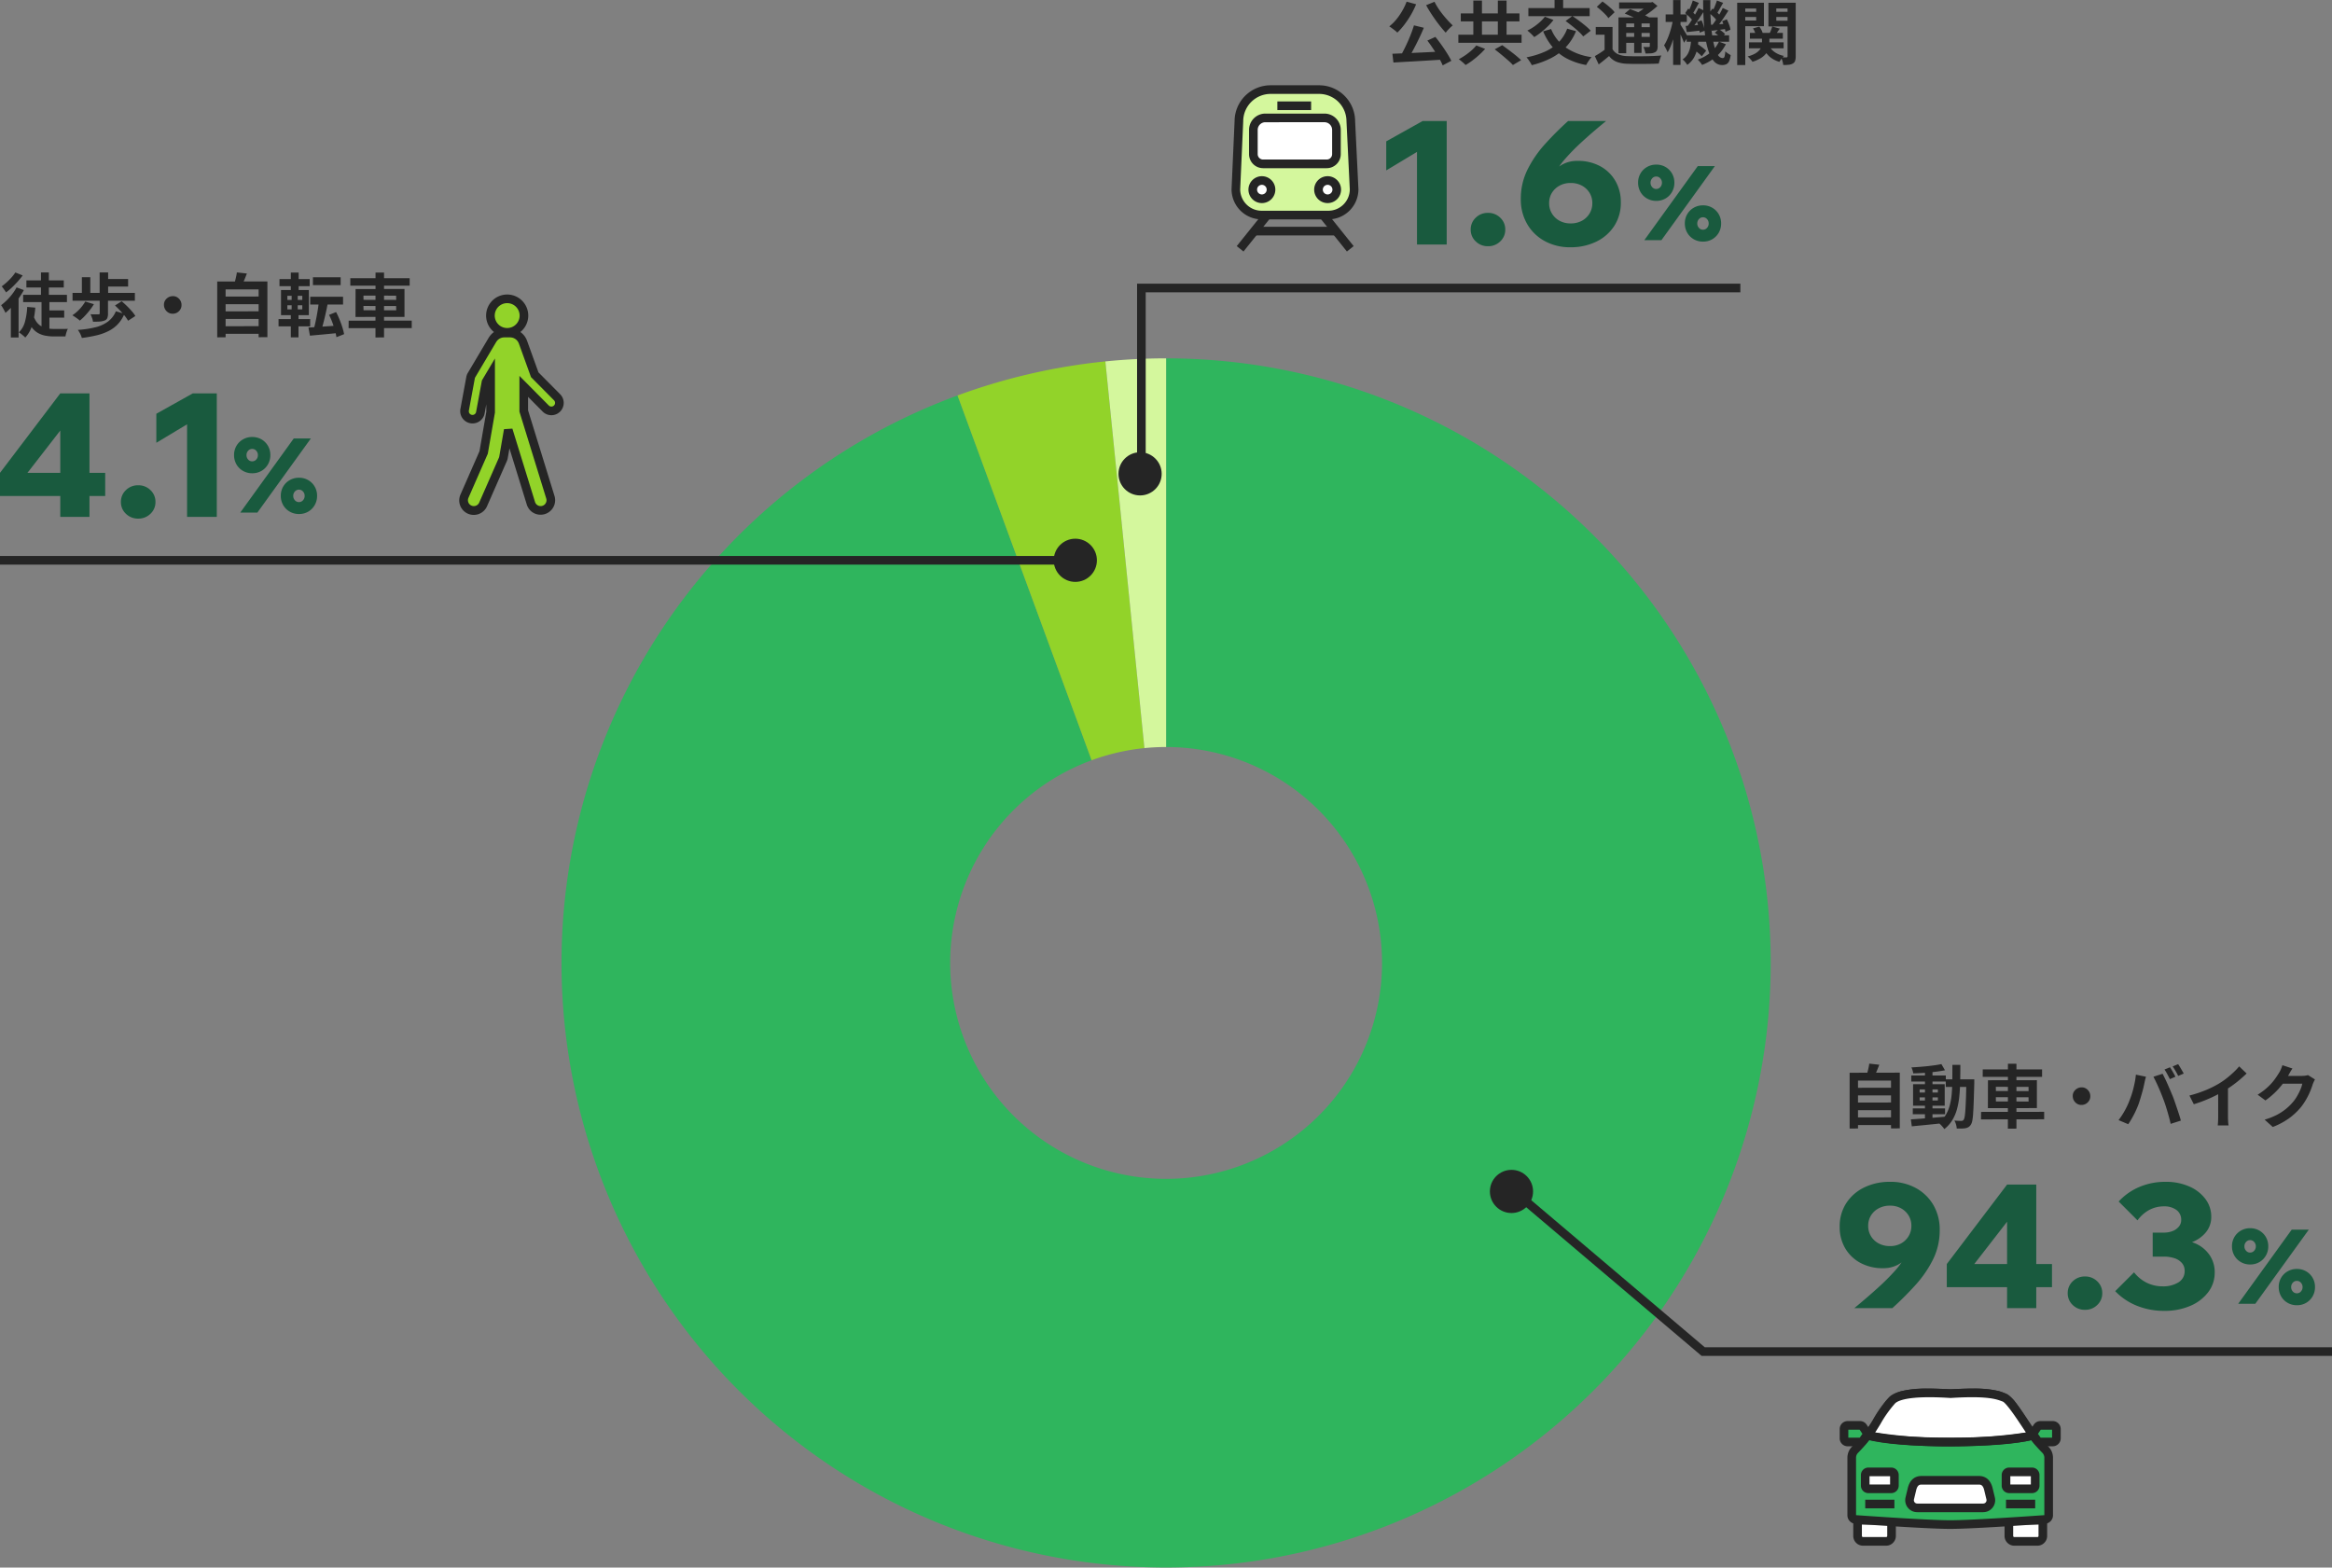 <svg xmlns="http://www.w3.org/2000/svg" xmlns:xlink="http://www.w3.org/1999/xlink" width="540" height="363" viewBox="0 0 540 363">
  <rect x="0" y="0" width="540" height="363" fill="#808080" stroke="none"/>
  <defs>
    <clipPath id="clip-path">
      <rect id="長方形_3843" data-name="長方形 3843" width="540" height="363" transform="translate(-15878 -986)" fill="#fff" stroke="#707070" stroke-width="1"/>
    </clipPath>
  </defs>
  <g id="マスクグループ_598" data-name="マスクグループ 598" transform="translate(15878 986)" clip-path="url(#clip-path)">
    <g id="グループ_11172" data-name="グループ 11172" transform="translate(67 -20.875)">
      <g id="Ring_Chart4" data-name="Ring Chart4" transform="translate(-15815 -882.143)">
        <path id="パス_15870" data-name="パス 15870" d="M0-140A140,140,0,0,1,139.458-12.311,140,140,0,0,1,24.528,137.835,140,140,0,0,1-135.144,36.554,140,140,0,0,1-48.3-131.406l31.048,84.475A50,50,0,0,0-48.266,13.055,50,50,0,0,0,8.76,49.227,50,50,0,0,0,49.806-4.4,50,50,0,0,0,0-50Z" transform="translate(140.026 140)" fill="#2fb55d"/>
        <path id="パス_15871" data-name="パス 15871" d="M-48.3-131.406a140,140,0,0,1,34.232-7.886l9.042,89.545a50,50,0,0,0-12.226,2.816Z" transform="translate(140.026 140)" fill="#92d329"/>
        <path id="パス_15872" data-name="パス 15872" d="M-14.065-139.292A140,140,0,0,1,0-140v90a50,50,0,0,0-5.023.253Z" transform="translate(140.026 140)" fill="#d4f79d"/>
      </g>
      <g id="グループ_3946" data-name="グループ 3946" transform="translate(-15519 -718.83)">
        <path id="パス_28874" data-name="パス 28874" d="M3.6-8.016l8.7-.016.016,1.776H3.6Zm0,3.424,8.7-.016.016,1.776H3.6Zm0,3.44,8.7-.016L12.32.608H3.6ZM2.3-11.5,13.92-11.52v12.9l-2.032.016V-9.68H4.24V1.408L2.3,1.424Zm4.544-2.112,2.32.256q-.288.784-.608,1.536t-.592,1.3l-1.76-.32q.128-.4.256-.888t.232-.976Q6.8-13.2,6.848-13.616ZM16.928-3.248H24.4v1.36H16.928Zm-.352-7.616h8v1.392h-8Zm3.168-1.12h1.744V-.512H19.744ZM16.48-.7q1.008-.064,2.3-.16t2.744-.216q1.448-.12,2.888-.248L24.432.128,21.688.416Q20.3.56,19.032.68T16.7.912Zm2.032-5.088v.72h4.224v-.72Zm0-1.856v.72h4.224v-.72Zm-1.52-1.2H24.32v4.976H16.992Zm6.56-4.656.832,1.424q-1.008.208-2.264.36t-2.568.24q-1.312.088-2.512.12a5.174,5.174,0,0,0-.168-.7,4.424,4.424,0,0,0-.264-.68q.9-.048,1.84-.12t1.864-.168q.92-.1,1.744-.216T23.552-13.5ZM24.56-9.968h5.552v1.76H24.56Zm4.768,0h1.84v.848Q31.1-6.656,31.04-4.936T30.9-2.1A12.352,12.352,0,0,1,30.7-.368a2.575,2.575,0,0,1-.328.9A1.79,1.79,0,0,1,29.8,1.1a2.327,2.327,0,0,1-.7.248,5.851,5.851,0,0,1-.9.072q-.528.008-1.1-.008A3.994,3.994,0,0,0,26.936.48a4.01,4.01,0,0,0-.376-.912q.512.048.944.064t.656.016a.712.712,0,0,0,.32-.064.717.717,0,0,0,.24-.208,2.159,2.159,0,0,0,.224-.744q.1-.552.168-1.584t.128-2.664q.056-1.632.088-3.952ZM26.1-13.328h1.84q0,2.048-.04,3.888t-.208,3.464a17.736,17.736,0,0,1-.56,3.008,9.852,9.852,0,0,1-1.1,2.52,7.644,7.644,0,0,1-1.808,2,3.873,3.873,0,0,0-.376-.512q-.232-.272-.48-.52A3.243,3.243,0,0,0,22.88.112a6.638,6.638,0,0,0,1.632-1.768,8.348,8.348,0,0,0,.96-2.224,15.146,15.146,0,0,0,.464-2.688q.128-1.464.144-3.152T26.1-13.328Zm7.024,1.056H46.864v1.728H33.12Zm-.384,9.84,14.608-.016V-.72L32.72-.7ZM38.96-13.584h1.968V1.44l-1.984.016ZM36.16-5.84l.016.992,7.568.016-.016-.992Zm0-2.4.016.976,7.568.016-.016-.976ZM34.336-9.76l11.328-.016v6.464L34.32-3.3ZM56-8.112a1.831,1.831,0,0,1,1.032.264,2.137,2.137,0,0,1,.728.736,1.976,1.976,0,0,1,.272,1.032,1.839,1.839,0,0,1-.264,1.024,2.114,2.114,0,0,1-.736.736A1.976,1.976,0,0,1,56-4.048a1.839,1.839,0,0,1-1.024-.264,2.073,2.073,0,0,1-.736-.752,2,2,0,0,1-.272-1.016,1.831,1.831,0,0,1,.264-1.032,2.094,2.094,0,0,1,.752-.728A2,2,0,0,1,56-8.112Zm20.48-4.656q.208.288.44.688t.456.8q.224.4.368.7l-1.28.56q-.256-.5-.592-1.128a11.216,11.216,0,0,0-.656-1.1Zm1.888-.72q.208.3.456.712t.472.8q.224.392.368.664l-1.28.544q-.24-.5-.6-1.12T77.1-12.96Zm-11.3,8.512q.272-.672.52-1.416t.44-1.536q.192-.792.344-1.576a14.462,14.462,0,0,0,.216-1.552l2.336.48q-.064.224-.144.528t-.144.592q-.064.288-.1.48-.08.416-.224,1.008t-.336,1.256q-.192.664-.392,1.328T69.184-4.16q-.288.768-.68,1.6t-.832,1.6q-.44.768-.856,1.376l-2.24-.944A17.084,17.084,0,0,0,66.008-2.72,17.522,17.522,0,0,0,67.072-4.976Zm7.9-.336q-.24-.64-.528-1.36t-.608-1.44q-.32-.72-.624-1.36t-.56-1.1l2.128-.688q.24.464.56,1.12t.64,1.384q.32.728.624,1.448t.544,1.3q.208.528.456,1.248t.512,1.5q.264.776.5,1.512t.392,1.328L76.64.336q-.208-.944-.48-1.92T75.592-3.5Q75.3-4.448,74.976-5.312Zm6.016-.912a28,28,0,0,0,3.912-1.3,23.272,23.272,0,0,0,3.08-1.56,17.456,17.456,0,0,0,1.672-1.176q.84-.664,1.584-1.368A13.422,13.422,0,0,0,92.5-12.976l1.728,1.648q-.736.72-1.608,1.456T90.8-8.464q-.944.672-1.872,1.232-.912.528-2.04,1.088T84.512-5.088q-1.248.5-2.512.88Zm6.656-1.84,2.272-.528v7.2q0,.352.016.768t.048.776a3.816,3.816,0,0,0,.08.552H87.536q.032-.192.056-.552t.04-.776q.016-.416.016-.768Zm22.416-1.888q-.128.224-.272.536t-.256.616a16.253,16.253,0,0,1-.584,1.608,16.884,16.884,0,0,1-.928,1.872,14.218,14.218,0,0,1-1.272,1.864,15.17,15.17,0,0,1-2.68,2.5,17.023,17.023,0,0,1-3.784,2.016L98.4-.64a15.353,15.353,0,0,0,2.816-1.1A12.65,12.65,0,0,0,103.28-3.08a12.086,12.086,0,0,0,1.568-1.512,8.681,8.681,0,0,0,1.024-1.416,14.141,14.141,0,0,0,.8-1.576,6.787,6.787,0,0,0,.448-1.376h-5.392l.736-1.808h4.576a5.871,5.871,0,0,0,.744-.048,3.167,3.167,0,0,0,.648-.144Zm-5.216-2.528q-.288.416-.56.9l-.416.736a17.334,17.334,0,0,1-1.336,1.992,17.82,17.82,0,0,1-1.8,2,18.322,18.322,0,0,1-2.144,1.768L96.784-6.416A15.438,15.438,0,0,0,98.648-7.76a13.187,13.187,0,0,0,1.4-1.368,13.3,13.3,0,0,0,1.016-1.312q.424-.632.728-1.128a5.687,5.687,0,0,0,.4-.792,7.346,7.346,0,0,0,.32-.888Z" transform="translate(0 13.616)" fill="#252525"/>
        <g id="グループ_3936" data-name="グループ 3936" transform="translate(-1179 27.376)">
          <path id="パス_28876" data-name="パス 28876" d="M5.76,0H1.8L14.184-17.16h3.96Zm9.624.336a4.208,4.208,0,0,1-2.136-.552,4.034,4.034,0,0,1-1.512-1.512,4.255,4.255,0,0,1-.552-2.16,4.143,4.143,0,0,1,.552-2.124,4.061,4.061,0,0,1,1.512-1.5,4.208,4.208,0,0,1,2.136-.552,4.189,4.189,0,0,1,2.148.552,4.088,4.088,0,0,1,1.5,1.5,4.189,4.189,0,0,1,.552,2.148,4.208,4.208,0,0,1-.552,2.136,4.061,4.061,0,0,1-1.5,1.512A4.189,4.189,0,0,1,15.384.336Zm0-2.76a1.221,1.221,0,0,0,.936-.42,1.457,1.457,0,0,0,.384-1.02,1.457,1.457,0,0,0-.384-1.02,1.221,1.221,0,0,0-.936-.42,1.221,1.221,0,0,0-.936.42,1.457,1.457,0,0,0-.384,1.02,1.457,1.457,0,0,0,.384,1.02A1.221,1.221,0,0,0,15.384-2.424ZM4.56-9.1a4.208,4.208,0,0,1-2.136-.552A4.034,4.034,0,0,1,.912-11.16,4.255,4.255,0,0,1,.36-13.32a4.143,4.143,0,0,1,.552-2.124,4.061,4.061,0,0,1,1.512-1.5A4.208,4.208,0,0,1,4.56-17.5a4.189,4.189,0,0,1,2.148.552,4.088,4.088,0,0,1,1.5,1.5A4.189,4.189,0,0,1,8.76-13.3a4.208,4.208,0,0,1-.552,2.136,4.061,4.061,0,0,1-1.5,1.512A4.189,4.189,0,0,1,4.56-9.1Zm0-2.76a1.221,1.221,0,0,0,.936-.42A1.457,1.457,0,0,0,5.88-13.3a1.457,1.457,0,0,0-.384-1.02,1.221,1.221,0,0,0-.936-.42,1.221,1.221,0,0,0-.936.42A1.457,1.457,0,0,0,3.24-13.3a1.457,1.457,0,0,0,.384,1.02A1.221,1.221,0,0,0,4.56-11.856Z" transform="translate(1269.48 28.24)" fill="#195a3e"/>
          <path id="パス_28875" data-name="パス 28875" d="M12.88-29.24a12.1,12.1,0,0,1,5.96,1.44,10.488,10.488,0,0,1,4.06,3.94,11.25,11.25,0,0,1,1.46,5.78,15.151,15.151,0,0,1-1.54,6.8A26.023,26.023,0,0,1,18.8-5.4,73.674,73.674,0,0,1,13.4,0H4.6q3.28-2.72,5.58-4.82A51.33,51.33,0,0,0,14-8.64a17.787,17.787,0,0,0,2.36-3.28l.52.08a7.4,7.4,0,0,1-2.4,1.9,7.154,7.154,0,0,1-3.24.7,10.762,10.762,0,0,1-5.26-1.24,9,9,0,0,1-3.52-3.4A9.661,9.661,0,0,1,1.2-18.84,9.8,9.8,0,0,1,2.72-24.3a10.238,10.238,0,0,1,4.16-3.64A13.406,13.406,0,0,1,12.88-29.24Zm-.04,5.52a5.4,5.4,0,0,0-2.62.62,4.65,4.65,0,0,0-1.78,1.66,4.486,4.486,0,0,0-.64,2.4,4.514,4.514,0,0,0,.64,2.38,4.6,4.6,0,0,0,1.78,1.68,5.4,5.4,0,0,0,2.62.62,5.168,5.168,0,0,0,2.58-.62,4.678,4.678,0,0,0,1.74-1.68,4.514,4.514,0,0,0,.64-2.38,4.486,4.486,0,0,0-.64-2.4,4.731,4.731,0,0,0-1.74-1.66A5.168,5.168,0,0,0,12.84-23.72ZM46.72,0H39.96V-4.84H26V-10.2L39.96-28.6h6.76v18.4h3.64v5.36H46.72ZM39.96-20l-7.6,9.8h7.6ZM62-3.44A3.64,3.64,0,0,1,60.84-.72,3.934,3.934,0,0,1,58,.4,3.934,3.934,0,0,1,55.16-.72,3.64,3.64,0,0,1,54-3.44,3.685,3.685,0,0,1,55.16-6.2,3.934,3.934,0,0,1,58-7.32,3.934,3.934,0,0,1,60.84-6.2,3.685,3.685,0,0,1,62-3.44Zm3-.48,4.36-4.36a8.63,8.63,0,0,0,2.96,2.42A8.276,8.276,0,0,0,76-5.04a6.643,6.643,0,0,0,3.64-.92,2.986,2.986,0,0,0,1.44-2.68,2.681,2.681,0,0,0-.62-1.78,3.8,3.8,0,0,0-1.7-1.12,7.727,7.727,0,0,0-2.56-.38H73.68v-5.56H76.2a5.481,5.481,0,0,0,2.14-.38,3.49,3.49,0,0,0,1.42-1.04,2.3,2.3,0,0,0,.52-1.46,2.767,2.767,0,0,0-1.12-2.38,4.683,4.683,0,0,0-2.84-.82,7.161,7.161,0,0,0-3.42.82,8.343,8.343,0,0,0-2.74,2.42L65.8-24.68a13.836,13.836,0,0,1,4.86-3.4,15.269,15.269,0,0,1,5.94-1.16,13.323,13.323,0,0,1,5.6,1.1,9.206,9.206,0,0,1,3.72,2.92,6.752,6.752,0,0,1,1.32,4.06,5.577,5.577,0,0,1-1.2,3.56,7.739,7.739,0,0,1-3.34,2.36,13.578,13.578,0,0,1-4.98.84l1.2-1.48a11.071,11.071,0,0,1,4.76.96,7.73,7.73,0,0,1,3.2,2.68,6.983,6.983,0,0,1,1.16,4,7.408,7.408,0,0,1-1.48,4.52A10.128,10.128,0,0,1,82.44-.54,14.978,14.978,0,0,1,76.28.64a16.638,16.638,0,0,1-6.2-1.16A14.316,14.316,0,0,1,65-3.92Z" transform="translate(1177.8 29.24)" fill="#195a3e"/>
        </g>
      </g>
      <g id="グループ_3948" data-name="グループ 3948" transform="translate(-15624 -965.125)">
        <path id="パス_28873" data-name="パス 28873" d="M6.416-7.744l2.288.56q-.384.928-.84,1.9T6.928-3.36q-.48.944-.952,1.8T5.056-.016L3.264-.576q.432-.736.88-1.624t.872-1.84q.424-.952.784-1.9T6.416-7.744ZM1.424-1.168q1.12-.048,2.528-.1T6.928-1.4Q8.5-1.472,10.12-1.552l3.208-.16L13.264.176,9.12.432Q7.024.56,5.112.664t-3.448.2Zm8.1-3.056,1.856-.848q.7.864,1.408,1.856t1.3,1.944A18.887,18.887,0,0,1,15.072.464l-2,1.056A13.883,13.883,0,0,0,12.16-.264q-.592-1-1.28-2.04T9.52-4.224Zm-4.8-9.008,2.192.608a19.089,19.089,0,0,1-1.224,2.48A22.275,22.275,0,0,1,4.176-7.88,14.916,14.916,0,0,1,2.56-6.064a3.587,3.587,0,0,0-.536-.488q-.344-.264-.7-.528T.7-7.5A10.739,10.739,0,0,0,2.3-9.072,14.431,14.431,0,0,0,3.68-11.056,14.458,14.458,0,0,0,4.72-13.232Zm6.448.032a15.054,15.054,0,0,0,.84,1.456,18.194,18.194,0,0,0,1.072,1.48q.584.728,1.176,1.376t1.136,1.16a5.863,5.863,0,0,0-.56.488q-.3.3-.592.608a4.417,4.417,0,0,0-.464.584q-.576-.608-1.184-1.368t-1.208-1.6q-.6-.84-1.152-1.7t-1-1.7Zm8.992-.288h2V-4.3h-2Zm5.68,0h2.016V-4.3H25.84ZM16.7-5.584h14.64v1.872H16.7Zm.56-4.928H30.848v1.856H17.264Zm7.856,8.32,1.744-.96q.688.5,1.512,1.112T29.968-.8A16.747,16.747,0,0,1,31.232.32l-1.9,1.12A14.232,14.232,0,0,0,28.168.32q-.728-.64-1.528-1.3T25.12-2.192Zm-4.272-.9L22.9-2.3a18.273,18.273,0,0,1-1.36,1.376q-.752.688-1.568,1.3a15.111,15.111,0,0,1-1.6,1.064q-.192-.208-.48-.464T17.32.488A6.328,6.328,0,0,0,16.8.1a17.039,17.039,0,0,0,1.536-.944,14.447,14.447,0,0,0,1.432-1.12A9,9,0,0,0,20.848-3.088ZM41.9-6.976l2.048.576A11.881,11.881,0,0,1,41.56-2.672,12.891,12.891,0,0,1,38.1-.128a20.165,20.165,0,0,1-4.408,1.6,3.815,3.815,0,0,0-.312-.584q-.216-.344-.456-.68a4.358,4.358,0,0,0-.448-.544,19.639,19.639,0,0,0,4.232-1.3,10.4,10.4,0,0,0,3.176-2.152A8.909,8.909,0,0,0,41.9-6.976ZM36.736-9.744l1.984.752A12.737,12.737,0,0,1,37.408-7.5,19.04,19.04,0,0,1,35.84-6.128a17.161,17.161,0,0,1-1.568,1.1q-.176-.208-.464-.5t-.592-.56q-.3-.272-.544-.448a11.642,11.642,0,0,0,1.52-.88,12.564,12.564,0,0,0,1.416-1.12A9.384,9.384,0,0,0,36.736-9.744ZM38.176-6.9a9.544,9.544,0,0,0,3.384,4.28A14.118,14.118,0,0,0,47.552-.384,4.632,4.632,0,0,0,47.1.152q-.24.328-.456.672a5.936,5.936,0,0,0-.344.616A15.73,15.73,0,0,1,41.8-.072a11.061,11.061,0,0,1-3.232-2.584,14.064,14.064,0,0,1-2.232-3.7Zm-5.264-4.848H47.1v1.872H32.912Zm6.064-1.872H40.96v3.1H38.976Zm2.56,4.864L43.1-9.9q.7.464,1.512,1.064t1.536,1.208A10.868,10.868,0,0,1,47.344-6.5L45.616-5.184a9.826,9.826,0,0,0-1.088-1.144q-.688-.632-1.48-1.264T41.536-8.752ZM52.4-7.36v5.9H50.56V-5.584H48.512V-7.36Zm0,5.136A2.811,2.811,0,0,0,53.72-1.04a5.686,5.686,0,0,0,2.056.416q.72.032,1.728.04t2.12-.008q1.112-.016,2.184-.056t1.9-.12a3.915,3.915,0,0,0-.232.552q-.12.344-.216.7T63.1,1.1q-.736.048-1.7.064t-1.984.024q-1.024.008-1.976,0t-1.688-.04A7.492,7.492,0,0,1,53.32.688,4.08,4.08,0,0,1,51.6-.64q-.56.48-1.144.952T49.2,1.3l-.9-1.92q.576-.32,1.216-.736t1.216-.864Zm-3.648-9.808,1.312-1.232a12.266,12.266,0,0,1,1.048.776q.536.44,1.016.88a5.348,5.348,0,0,1,.752.824L51.44-9.408a5.338,5.338,0,0,0-.688-.848q-.448-.464-.976-.936T48.752-12.032Zm6.464,1.552L56.448-11.5q.7.24,1.552.584t1.64.712q.792.368,1.32.672L59.648-8.384a10.628,10.628,0,0,0-1.24-.688q-.76-.368-1.608-.744T55.216-10.48Zm-1.44.9H61.92v1.392H55.568v6.9H53.776Zm7.248,0h1.824v6.64a2.478,2.478,0,0,1-.136.92,1.027,1.027,0,0,1-.52.52,2.318,2.318,0,0,1-.9.232q-.536.04-1.256.04a6.193,6.193,0,0,0-.2-.776,7.143,7.143,0,0,0-.28-.744q.368.016.736.016h.5a.253.253,0,0,0,.184-.056.253.253,0,0,0,.056-.184Zm-7.1-3.472h7.616V-11.6H53.92Zm.848,5.728h6.88v1.344h-6.88Zm0,2.24h6.88V-3.7h-6.88Zm2.64-3.84H59.12V-1.36H57.408Zm3.44-4.128H61.3l.368-.1,1.136.912q-.56.528-1.256,1.072A17.184,17.184,0,0,1,60.1-10.152a14.883,14.883,0,0,1-1.488.824,4.7,4.7,0,0,0-.456-.56q-.3-.32-.488-.512a9.885,9.885,0,0,0,1.224-.7,13.071,13.071,0,0,0,1.136-.84,7.063,7.063,0,0,0,.824-.784Zm8.72,7.616h9.824v1.488H69.568ZM70.88-2.4l.96-1.152a8.8,8.8,0,0,1,.824.528q.424.3.8.608a7.975,7.975,0,0,1,.616.544l-1.024,1.3a5.137,5.137,0,0,0-.592-.592q-.368-.32-.784-.648T70.88-2.4Zm5.2-3.632.944-.832q.384.24.8.56a3.967,3.967,0,0,1,.64.592l-.992.912a4.418,4.418,0,0,0-.616-.624A9.534,9.534,0,0,0,76.08-6.032ZM70.624-4.656h1.7a17.016,17.016,0,0,1-.312,2.336,7.015,7.015,0,0,1-.776,2.072A5.19,5.19,0,0,1,69.7,1.408a5.086,5.086,0,0,0-.488-.68,3.373,3.373,0,0,0-.6-.584A3.692,3.692,0,0,0,69.84-1.168a5.5,5.5,0,0,0,.576-1.664A14.679,14.679,0,0,0,70.624-4.656Zm2.752-8.928h1.68q-.048,2.192.056,4.192T75.44-5.7a20.921,20.921,0,0,0,.576,2.928A6.678,6.678,0,0,0,76.84-.848,1.316,1.316,0,0,0,77.9-.16a.432.432,0,0,0,.416-.3,4.759,4.759,0,0,0,.192-1.264,4.6,4.6,0,0,0,.624.488q.352.232.624.376A5.121,5.121,0,0,1,79.4.544a1.414,1.414,0,0,1-.624.7,2.236,2.236,0,0,1-1.016.2,2.412,2.412,0,0,1-1.8-.792A6.109,6.109,0,0,1,74.7-1.56a17.605,17.605,0,0,1-.784-3.312q-.28-1.9-.408-4.112T73.376-13.584Zm3.664,9.6,1.6.608A9.108,9.108,0,0,1,76.384-.5a11.127,11.127,0,0,1-3.248,1.92,3.769,3.769,0,0,0-.456-.64,7.134,7.134,0,0,0-.552-.592,9.491,9.491,0,0,0,3-1.68A6.993,6.993,0,0,0,77.04-3.984ZM74.8-10.576l.72-1.056a11.776,11.776,0,0,1,1.032.832,4.812,4.812,0,0,1,.792.864l-.736,1.184a5.6,5.6,0,0,0-.784-.92A11.539,11.539,0,0,0,74.8-10.576ZM77.792-8.72l1.072-.416a10.734,10.734,0,0,1,.544,1.256,5.668,5.668,0,0,1,.3,1.144l-1.152.48a7.28,7.28,0,0,0-.28-1.192A9.742,9.742,0,0,0,77.792-8.72Zm-2.7.848q.736-.032,1.648-.1l1.92-.152.032,1.216q-.88.112-1.712.224t-1.6.192ZM76.576-13.5l1.44.544q-.4.672-.792,1.376T76.512-10.4l-1.024-.464q.192-.368.392-.824t.384-.936Q76.448-13.1,76.576-13.5Zm1.344,1.728,1.312.624q-.432.672-.92,1.408t-.976,1.408q-.488.672-.92,1.184l-1.008-.56a14.269,14.269,0,0,0,.9-1.24q.464-.712.9-1.456T77.92-11.776Zm-8.7,1.2.7-1.056a11.777,11.777,0,0,1,1.032.832,5.453,5.453,0,0,1,.808.864l-.752,1.184a5.6,5.6,0,0,0-.784-.92A13.225,13.225,0,0,0,69.216-10.576Zm2.72,2.032L73.008-8.9a9.333,9.333,0,0,1,.48,1.256A6.251,6.251,0,0,1,73.744-6.5l-1.152.448a7.885,7.885,0,0,0-.232-1.2A10.558,10.558,0,0,0,71.936-8.544Zm-2.608.928q.72-.048,1.656-.12l1.944-.152.032,1.312q-.88.112-1.736.208t-1.64.176ZM70.976-13.5l1.424.56q-.384.672-.776,1.384t-.712,1.208L69.888-10.8q.192-.368.4-.84t.392-.968Q70.864-13.1,70.976-13.5Zm1.344,1.728,1.328.624q-.448.7-.96,1.48T71.664-8.184q-.512.712-.976,1.256L69.7-7.472q.448-.576.928-1.328t.936-1.536Q72.016-11.12,72.32-11.776Zm-7.616,1.5h4.9v1.744H64.7ZM66.432-13.6h1.712V1.424H66.432ZM66.4-9.056l.992.336q-.144.928-.368,1.944t-.512,1.992q-.288.976-.632,1.824A9.242,9.242,0,0,1,65.152-1.5a6.865,6.865,0,0,0-.376-.824q-.248-.472-.44-.792a10.3,10.3,0,0,0,.656-1.224,15.245,15.245,0,0,0,.592-1.5q.272-.808.48-1.632T66.4-9.056ZM68.048-8q.128.16.384.568t.552.9q.3.488.536.9t.336.584l-.912,1.328q-.112-.352-.32-.84t-.448-1.008q-.24-.52-.464-.976T67.36-7.3Zm16.16,2H91.84v1.344H84.208Zm-.224,2.192h8.032v1.376H83.984Zm3.024-1.536H88.72v1.728a4.624,4.624,0,0,1-.152,1.152,3.469,3.469,0,0,1-.56,1.16,4.49,4.49,0,0,1-1.176,1.08,8.138,8.138,0,0,1-2.016.912,6.639,6.639,0,0,0-.5-.624,5.077,5.077,0,0,0-.632-.608,7.021,7.021,0,0,0,1.752-.68A3.717,3.717,0,0,0,86.44-2.04a2.3,2.3,0,0,0,.456-.84,3.021,3.021,0,0,0,.112-.784ZM88.56-3.2a4.122,4.122,0,0,0,1.328,1.608,5.387,5.387,0,0,0,2.208.92,5.37,5.37,0,0,0-.568.648A4.7,4.7,0,0,0,91.056.7,5.672,5.672,0,0,1,88.624-.632,5.922,5.922,0,0,1,87.168-2.9ZM84.928-7.04,86.4-7.456a6.122,6.122,0,0,1,.48.784,3.35,3.35,0,0,1,.3.784l-1.568.448a5.415,5.415,0,0,0-.264-.784A4.892,4.892,0,0,0,84.928-7.04Zm4.448-.432,1.76.48q-.336.464-.632.9t-.536.776L88.7-5.744q.192-.384.384-.872A7.694,7.694,0,0,0,89.376-7.472ZM82.224-10.88H86.24v1.2H82.224Zm7.376,0h4.032v1.2H89.6Zm3.328-2.1h1.888V-.592A3.362,3.362,0,0,1,94.68.464a1.126,1.126,0,0,1-.52.624,2.376,2.376,0,0,1-.928.288,11.287,11.287,0,0,1-1.3.064,4.682,4.682,0,0,0-.184-.9,5.94,5.94,0,0,0-.328-.888q.384.016.76.024a3.9,3.9,0,0,0,.488-.008A.254.254,0,0,0,92.88-.4a.352.352,0,0,0,.048-.208Zm-10.528,0h5.056v5.424H82.4V-8.864h3.264v-2.784H82.4Zm11.52,0v1.328h-3.6v2.832h3.6V-7.5H88.5v-5.472Zm-12.656,0h1.872V1.44H81.264Z" transform="translate(0 13.616)" fill="#252525"/>
        <g id="グループ_3936-2" data-name="グループ 3936" transform="translate(-1179 28.016)">
          <path id="パス_28872" data-name="パス 28872" d="M5.76,0H1.8L14.184-17.16h3.96Zm9.624.336a4.208,4.208,0,0,1-2.136-.552,4.034,4.034,0,0,1-1.512-1.512,4.255,4.255,0,0,1-.552-2.16,4.143,4.143,0,0,1,.552-2.124,4.061,4.061,0,0,1,1.512-1.5,4.208,4.208,0,0,1,2.136-.552,4.189,4.189,0,0,1,2.148.552,4.088,4.088,0,0,1,1.5,1.5,4.189,4.189,0,0,1,.552,2.148,4.208,4.208,0,0,1-.552,2.136,4.061,4.061,0,0,1-1.5,1.512A4.189,4.189,0,0,1,15.384.336Zm0-2.76a1.221,1.221,0,0,0,.936-.42,1.457,1.457,0,0,0,.384-1.02,1.457,1.457,0,0,0-.384-1.02,1.221,1.221,0,0,0-.936-.42,1.221,1.221,0,0,0-.936.42,1.457,1.457,0,0,0-.384,1.02,1.457,1.457,0,0,0,.384,1.02A1.221,1.221,0,0,0,15.384-2.424ZM4.56-9.1a4.208,4.208,0,0,1-2.136-.552A4.034,4.034,0,0,1,.912-11.16,4.255,4.255,0,0,1,.36-13.32a4.143,4.143,0,0,1,.552-2.124,4.061,4.061,0,0,1,1.512-1.5A4.208,4.208,0,0,1,4.56-17.5a4.189,4.189,0,0,1,2.148.552,4.088,4.088,0,0,1,1.5,1.5A4.189,4.189,0,0,1,8.76-13.3a4.208,4.208,0,0,1-.552,2.136,4.061,4.061,0,0,1-1.5,1.512A4.189,4.189,0,0,1,4.56-9.1Zm0-2.76a1.221,1.221,0,0,0,.936-.42A1.457,1.457,0,0,0,5.88-13.3a1.457,1.457,0,0,0-.384-1.02,1.221,1.221,0,0,0-.936-.42,1.221,1.221,0,0,0-.936.42A1.457,1.457,0,0,0,3.24-13.3a1.457,1.457,0,0,0,.384,1.02A1.221,1.221,0,0,0,4.56-11.856Z" transform="translate(1236.96 27.6)" fill="#195a3e"/>
          <path id="パス_28871" data-name="パス 28871" d="M11.28-28.6h5.56V0H9.96V-21.44L2.84-17.16v-6.72ZM30.4-3.44A3.64,3.64,0,0,1,29.24-.72,3.934,3.934,0,0,1,26.4.4,3.934,3.934,0,0,1,23.56-.72,3.64,3.64,0,0,1,22.4-3.44,3.685,3.685,0,0,1,23.56-6.2,3.934,3.934,0,0,1,26.4-7.32,3.934,3.934,0,0,1,29.24-6.2,3.685,3.685,0,0,1,30.4-3.44ZM45.48.64A12.1,12.1,0,0,1,39.52-.8a10.445,10.445,0,0,1-4.06-3.96A11.279,11.279,0,0,1,34-10.52a15.151,15.151,0,0,1,1.54-6.8,26.091,26.091,0,0,1,4.04-5.9,73.139,73.139,0,0,1,5.38-5.38h8.8q-3.28,2.68-5.58,4.8a50.519,50.519,0,0,0-3.8,3.84A20.11,20.11,0,0,0,42-16.68l-.52-.08a7.4,7.4,0,0,1,2.4-1.9,7.154,7.154,0,0,1,3.24-.7,10.733,10.733,0,0,1,5.28,1.24,9.034,9.034,0,0,1,3.5,3.4,9.661,9.661,0,0,1,1.26,4.96A9.8,9.8,0,0,1,55.64-4.3,10.238,10.238,0,0,1,51.48-.66,13.405,13.405,0,0,1,45.48.64Zm.04-5.52a5.367,5.367,0,0,0,2.64-.62,4.637,4.637,0,0,0,1.76-1.68,4.514,4.514,0,0,0,.64-2.38,4.486,4.486,0,0,0-.64-2.4,4.688,4.688,0,0,0-1.76-1.66,5.367,5.367,0,0,0-2.64-.62,5.2,5.2,0,0,0-2.56.62,4.688,4.688,0,0,0-1.76,1.66,4.486,4.486,0,0,0-.64,2.4,4.514,4.514,0,0,0,.64,2.38A4.637,4.637,0,0,0,42.96-5.5,5.2,5.2,0,0,0,45.52-4.88Z" transform="translate(1176.16 28.6)" fill="#195a3e"/>
        </g>
      </g>
      <g id="グループ_3947" data-name="グループ 3947" transform="translate(-15945 -902.049)">
        <path id="パス_28883" data-name="パス 28883" d="M5.36-8.416H15.5v1.68H5.36Zm.752-3.344h8.656v1.632H6.112ZM10.5-4.8h4.368v1.664H10.5Zm-.88-2.112H11.44V.032L9.616-.688ZM9.488-13.6h1.824v6.24H9.488ZM7.776-3.52a4.836,4.836,0,0,0,.808,1.536,3.492,3.492,0,0,0,1.12.912,4.673,4.673,0,0,0,1.384.44,10.048,10.048,0,0,0,1.584.12H14.12q.472,0,.9-.008t.7-.024a2.75,2.75,0,0,0-.24.528q-.112.32-.2.648a4.388,4.388,0,0,0-.12.584h-2.64a10.587,10.587,0,0,1-2.04-.184,5.506,5.506,0,0,1-1.72-.64A4.629,4.629,0,0,1,7.36-.888,7.932,7.932,0,0,1,6.3-3.008ZM6.3-5.616l1.872.16a19.448,19.448,0,0,1-.7,4A7.15,7.15,0,0,1,5.856,1.472,4.55,4.55,0,0,0,5.44,1.08Q5.168.848,4.88.624A4.477,4.477,0,0,0,4.368.272,5.272,5.272,0,0,0,5.784-2.2,15.791,15.791,0,0,0,6.3-5.616ZM3.84-10.144l1.68.624A17.644,17.644,0,0,1,4.312-7.584a20.107,20.107,0,0,1-1.48,1.84,14.6,14.6,0,0,1-1.568,1.5A4.771,4.771,0,0,0,1-4.784Q.816-5.12.616-5.464a5.273,5.273,0,0,0-.36-.552A13.857,13.857,0,0,0,1.592-7.184,13.847,13.847,0,0,0,2.84-8.6,11,11,0,0,0,3.84-10.144ZM3.552-13.6l1.7.688A16.821,16.821,0,0,1,4.1-11.5q-.648.72-1.336,1.376a12.578,12.578,0,0,1-1.36,1.136Q1.28-9.184,1.1-9.44T.728-9.96A4.45,4.45,0,0,0,.4-10.384a13.716,13.716,0,0,0,1.176-.96A14.045,14.045,0,0,0,2.7-12.48,9.24,9.24,0,0,0,3.552-13.6ZM2.512-6.688,4.144-8.32l.16.064V1.456H2.512Zm20.576-.56h1.92V-4.08a2.763,2.763,0,0,1-.16,1.04,1.082,1.082,0,0,1-.656.576,3.815,3.815,0,0,1-1.144.232q-.648.04-1.512.04a4.084,4.084,0,0,0-.224-.888,7.86,7.86,0,0,0-.352-.84q.368.016.744.024t.664,0q.288-.008.416-.008a.425.425,0,0,0,.24-.048.208.208,0,0,0,.064-.176Zm-3.344.384,2,.608a13.033,13.033,0,0,1-.968,1.408q-.552.7-1.136,1.32a11.871,11.871,0,0,1-1.16,1.08,4.315,4.315,0,0,0-.512-.424q-.32-.232-.648-.456a6.283,6.283,0,0,0-.568-.352,9.221,9.221,0,0,0,1.68-1.432A9.434,9.434,0,0,0,19.744-6.864Zm6.88.912,1.552-.976q.576.48,1.192,1.08T30.512-4.64a7.911,7.911,0,0,1,.832,1.12l-1.68,1.1a8.818,8.818,0,0,0-.784-1.136q-.5-.624-1.1-1.256T26.624-5.952Zm.208,1.344,1.984.576a7.9,7.9,0,0,1-1.472,2.344A7.76,7.76,0,0,1,25.224-.08,12.35,12.35,0,0,1,22.432.944a30.775,30.775,0,0,1-3.488.624,4.551,4.551,0,0,0-.376-.984A6.287,6.287,0,0,0,18.032-.3a23.094,23.094,0,0,0,4.04-.6,8.23,8.23,0,0,0,2.92-1.32A5.769,5.769,0,0,0,26.832-4.608ZM16.8-8.864H31.232v1.808H16.8Zm7.44-3.216h5.424v1.744H24.24ZM23.072-13.6H25.04v5.728H23.072ZM18.96-12.5h1.952v4.32H18.96ZM40-8.112a1.831,1.831,0,0,1,1.032.264,2.137,2.137,0,0,1,.728.736,1.976,1.976,0,0,1,.272,1.032,1.839,1.839,0,0,1-.264,1.024,2.114,2.114,0,0,1-.736.736A1.976,1.976,0,0,1,40-4.048a1.839,1.839,0,0,1-1.024-.264,2.073,2.073,0,0,1-.736-.752,2,2,0,0,1-.272-1.016,1.831,1.831,0,0,1,.264-1.032,2.094,2.094,0,0,1,.752-.728A2,2,0,0,1,40-8.112Zm11.6.1,8.7-.016.016,1.776H51.6Zm0,3.424,8.7-.016.016,1.776H51.6Zm0,3.44,8.7-.016L60.32.608H51.6ZM50.3-11.5,61.92-11.52v12.9l-2.032.016V-9.68H52.24V1.408L50.3,1.424Zm4.544-2.112,2.32.256q-.288.784-.608,1.536t-.592,1.3l-1.76-.32q.128-.4.256-.888t.232-.976Q54.8-13.2,54.848-13.616ZM72.464-12.48H78.88v1.808H72.464Zm-.624,4.5h7.6v1.808h-7.6Zm2,1.008,2.08.352q-.144.848-.336,1.728T75.192-3.16q-.2.856-.408,1.624t-.4,1.376L72.672-.528q.176-.64.352-1.44t.336-1.664q.16-.864.288-1.728T73.84-6.976ZM71.424-.848q.9-.048,2.048-.128l2.456-.168q1.3-.088,2.584-.168L78.528.4q-1.184.112-2.392.232T73.824.848q-1.1.1-2.048.192Zm4.768-2.928,1.632-.656a18.431,18.431,0,0,1,.8,1.728q.368.912.648,1.792a12.622,12.622,0,0,1,.408,1.6l-1.776.7a11.63,11.63,0,0,0-.352-1.6q-.256-.9-.6-1.832A14.907,14.907,0,0,0,76.192-3.776ZM64.72-12.064h6.992v1.648H64.72ZM64.5-2.8h7.328v1.68H64.5Zm2.848-10.784h1.808V-8.9H67.344ZM67.536-8.9h1.408v4.448h.176V1.424H67.344V-4.448h.192ZM66.544-6v.944H70V-6Zm0-2.192v.944H70v-.944ZM65.072-9.536H71.52v5.824H65.072ZM81.12-12.272H94.864v1.728H81.12Zm-.384,9.84,14.608-.016V-.72L80.72-.7ZM86.96-13.584h1.968V1.44l-1.984.016ZM84.16-5.84l.016.992,7.568.016-.016-.992Zm0-2.4.016.976,7.568.016-.016-.976ZM82.336-9.76l11.328-.016v6.464L82.32-3.3Z" transform="translate(0 13.616)" fill="#252525"/>
        <g id="グループ_3936-3" data-name="グループ 3936" transform="translate(-1179 28.016)">
          <path id="パス_28882" data-name="パス 28882" d="M5.76,0H1.8L14.184-17.16h3.96Zm9.624.336a4.208,4.208,0,0,1-2.136-.552,4.034,4.034,0,0,1-1.512-1.512,4.255,4.255,0,0,1-.552-2.16,4.143,4.143,0,0,1,.552-2.124,4.061,4.061,0,0,1,1.512-1.5,4.208,4.208,0,0,1,2.136-.552,4.189,4.189,0,0,1,2.148.552,4.088,4.088,0,0,1,1.5,1.5,4.189,4.189,0,0,1,.552,2.148,4.208,4.208,0,0,1-.552,2.136,4.061,4.061,0,0,1-1.5,1.512A4.189,4.189,0,0,1,15.384.336Zm0-2.76a1.221,1.221,0,0,0,.936-.42,1.457,1.457,0,0,0,.384-1.02,1.457,1.457,0,0,0-.384-1.02,1.221,1.221,0,0,0-.936-.42,1.221,1.221,0,0,0-.936.42,1.457,1.457,0,0,0-.384,1.02,1.457,1.457,0,0,0,.384,1.02A1.221,1.221,0,0,0,15.384-2.424ZM4.56-9.1a4.208,4.208,0,0,1-2.136-.552A4.034,4.034,0,0,1,.912-11.16,4.255,4.255,0,0,1,.36-13.32a4.143,4.143,0,0,1,.552-2.124,4.061,4.061,0,0,1,1.512-1.5A4.208,4.208,0,0,1,4.56-17.5a4.189,4.189,0,0,1,2.148.552,4.088,4.088,0,0,1,1.5,1.5A4.189,4.189,0,0,1,8.76-13.3a4.208,4.208,0,0,1-.552,2.136,4.061,4.061,0,0,1-1.5,1.512A4.189,4.189,0,0,1,4.56-9.1Zm0-2.76a1.221,1.221,0,0,0,.936-.42A1.457,1.457,0,0,0,5.88-13.3a1.457,1.457,0,0,0-.384-1.02,1.221,1.221,0,0,0-.936-.42,1.221,1.221,0,0,0-.936.42A1.457,1.457,0,0,0,3.24-13.3a1.457,1.457,0,0,0,.384,1.02A1.221,1.221,0,0,0,4.56-11.856Z" transform="translate(1232.84 27.6)" fill="#195a3e"/>
          <path id="パス_28881" data-name="パス 28881" d="M22.12,0H15.36V-4.84H1.4V-10.2L15.36-28.6h6.76v18.4h3.64v5.36H22.12ZM15.36-20l-7.6,9.8h7.6ZM37.4-3.44A3.64,3.64,0,0,1,36.24-.72,3.934,3.934,0,0,1,33.4.4,3.934,3.934,0,0,1,30.56-.72,3.64,3.64,0,0,1,29.4-3.44,3.685,3.685,0,0,1,30.56-6.2,3.934,3.934,0,0,1,33.4-7.32,3.934,3.934,0,0,1,36.24-6.2,3.685,3.685,0,0,1,37.4-3.44ZM46.04-28.6H51.6V0H44.72V-21.44L37.6-17.16v-6.72Z" transform="translate(1177.6 28.6)" fill="#195a3e"/>
        </g>
      </g>
      <path id="パス_15915" data-name="パス 15915" d="M-15687.582-6376h-248.712v-2h248.712Z" transform="translate(-8.707 5541.622)" fill="#252525"/>
      <path id="パス_15916" data-name="パス 15916" d="M-15392-6175h-145.973l-.279-.237-44.138-37.411,1.293-1.525,43.858,37.173H-15392Z" transform="translate(-13 5523.857)" fill="#252525"/>
      <path id="パス_15917" data-name="パス 15917" d="M-15667.7-6400h-2v-41h139.7v2h-137.7Z" transform="translate(-12 5541.566)" fill="#252525"/>
      <circle id="楕円形_177" data-name="楕円形 177" cx="5" cy="5" r="5" transform="translate(-15686 -860.4)" fill="#252525"/>
      <circle id="楕円形_178" data-name="楕円形 178" cx="5" cy="5" r="5" transform="translate(-15701 -840.379)" fill="#252525"/>
      <circle id="楕円形_179" data-name="楕円形 179" cx="5" cy="5" r="5" transform="translate(-15600 -694.228)" fill="#252525"/>
      <g id="グループ_3981" data-name="グループ 3981" transform="translate(-15659.82 -945.38)">
        <g id="グループ_3982" data-name="グループ 3982" transform="translate(0)">
          <path id="パス_15960" data-name="パス 15960" d="M21.911,29.553H6.468A5.968,5.968,0,0,1,.5,23.585L1.2,7.836A7.338,7.338,0,0,1,8.534.5H19.776a7.338,7.338,0,0,1,7.338,7.338l.765,15.749A5.968,5.968,0,0,1,21.911,29.553Z" transform="translate(0.5 0.502)" fill="#d4f79d"/>
          <path id="パス_15960_-_アウトライン" data-name="パス 15960 - アウトライン" d="M21.911,30.553H6.468A6.976,6.976,0,0,1-.5,23.585v-.044L.2,7.813A8.347,8.347,0,0,1,8.534-.5H19.776a8.348,8.348,0,0,1,8.338,8.313l.765,15.774A6.976,6.976,0,0,1,21.911,30.553ZM1.5,23.606a4.973,4.973,0,0,0,4.968,4.947H21.911a4.973,4.973,0,0,0,4.968-4.945L26.114,7.836A6.345,6.345,0,0,0,19.776,1.5H8.534A6.345,6.345,0,0,0,2.2,7.836V7.88Z" transform="translate(0.5 0.502)" fill="#252525"/>
          <path id="パス_15961" data-name="パス 15961" d="M133.007,198.254H118.268A2.251,2.251,0,0,1,116.017,196v-5.608a2.781,2.781,0,0,1,2.781-2.781h13.678a2.781,2.781,0,0,1,2.781,2.781V196A2.251,2.251,0,0,1,133.007,198.254Z" transform="translate(-110.968 -180.054)" fill="#fff"/>
          <path id="パス_15961_-_アウトライン" data-name="パス 15961 - アウトライン" d="M133.007,199.254H118.268A3.255,3.255,0,0,1,115.017,196v-5.608a3.786,3.786,0,0,1,3.781-3.781h13.678a3.786,3.786,0,0,1,3.781,3.781V196A3.255,3.255,0,0,1,133.007,199.254ZM118.8,188.613a1.783,1.783,0,0,0-1.781,1.781V196a1.252,1.252,0,0,0,1.251,1.251h14.739A1.252,1.252,0,0,0,134.257,196v-5.608a1.783,1.783,0,0,0-1.781-1.781Z" transform="translate(-110.968 -180.054)" fill="#252525"/>
          <path id="線_898" data-name="線 898" d="M7.818,1H0V-1H7.818Z" transform="translate(10.606 4.746)" fill="#252525"/>
          <path id="パス_15962" data-name="パス 15962" d="M116.275,603.238a2.114,2.114,0,1,1-2.114-2.114A2.114,2.114,0,0,1,116.275,603.238Z" transform="translate(-107.138 -579.069)" fill="#fff"/>
          <path id="パス_15962_-_アウトライン" data-name="パス 15962 - アウトライン" d="M114.161,600.124a3.114,3.114,0,1,1-3.114,3.114A3.117,3.117,0,0,1,114.161,600.124Zm0,4.227a1.114,1.114,0,1,0-1.114-1.114A1.115,1.115,0,0,0,114.161,604.351Z" transform="translate(-107.138 -579.069)" fill="#252525"/>
          <circle id="楕円形_183" data-name="楕円形 183" cx="2.114" cy="2.114" r="2.114" transform="translate(20.132 22.055)" fill="#fff"/>
          <path id="楕円形_183_-_アウトライン" data-name="楕円形 183 - アウトライン" d="M2.114-1A3.114,3.114,0,1,1-1,2.114,3.117,3.117,0,0,1,2.114-1Zm0,4.227A1.114,1.114,0,1,0,1,2.114,1.115,1.115,0,0,0,2.114,3.227Z" transform="translate(20.132 22.055)" fill="#252525"/>
          <path id="線_899" data-name="線 899" d="M.78,8.441-.78,7.19,5.489-.626,7.049.626Z" transform="translate(1.98 30.055)" fill="#252525"/>
          <path id="線_900" data-name="線 900" d="M5.489,8.441-.78.626.78-.626,7.049,7.19Z" transform="translate(21.225 30.055)" fill="#252525"/>
          <path id="線_901" data-name="線 901" d="M18.781,1H0V-1H18.781Z" transform="translate(5.27 33.769)" fill="#252525"/>
        </g>
      </g>
      <g id="グループ_3984" data-name="グループ 3984" transform="translate(-15838.64 -896.927)">
        <g id="グループ_3985" data-name="グループ 3985" transform="translate(0 0)">
          <path id="パス_15963" data-name="パス 15963" d="M66.952,7.763a3.881,3.881,0,1,0-3.881-3.881,3.881,3.881,0,0,0,3.881,3.881" transform="translate(-55.869 1)" fill="#92d329"/>
          <path id="パス_15963_-_アウトライン" data-name="パス 15963 - アウトライン" d="M66.952,8.763a4.881,4.881,0,1,1,4.881-4.881A4.887,4.887,0,0,1,66.952,8.763Zm0-7.763a2.881,2.881,0,1,0,2.881,2.881A2.885,2.885,0,0,0,66.952,1Z" transform="translate(-55.869 1)" fill="#252525"/>
          <path id="パス_15964" data-name="パス 15964" d="M21.635,106.551l-5.174-5.216-2.732-7.57a1.846,1.846,0,0,0-.086-.2,3.168,3.168,0,0,0-2.893-1.878H9.417a3.164,3.164,0,0,0-2.61,1.374,1.851,1.851,0,0,0-.124.182l-4.849,8.169a1.849,1.849,0,0,0-.229.609L.233,109.459a1.851,1.851,0,1,0,3.641.671l1.312-7.112,1.064-1.792v8.786L4.64,119.326.2,129.444a2.36,2.36,0,1,0,4.322,1.9l4.556-10.381a2.357,2.357,0,0,0,.165-.546l1.09-6.307,5.243,16.982a2.36,2.36,0,1,0,4.51-1.392l-6.166-19.974v-5.693l5.089,5.13a1.851,1.851,0,0,0,2.628-2.607" transform="translate(0.999 -82.756)" fill="#92d329"/>
          <path id="パス_15964_-_アウトライン" data-name="パス 15964 - アウトライン" d="M17.829,133.753a3.343,3.343,0,0,1-3.21-2.37l-4.012-13-.379,2.2a3.36,3.36,0,0,1-.234.779L5.437,131.742a3.36,3.36,0,1,1-6.153-2.7l4.391-10.006,1.574-9.109v-1.741l-.392,2.127a2.851,2.851,0,0,1-5.607-1.034l1.372-7.437a2.84,2.84,0,0,1,.352-.938l4.849-8.169A2.8,2.8,0,0,1,6,92.475a4.17,4.17,0,0,1,3.42-1.786H10.75a4.174,4.174,0,0,1,3.8,2.451,2.8,2.8,0,0,1,.122.286l2.657,7.362,5.018,5.059a2.851,2.851,0,0,1-4.048,4.016l-3.379-3.406v3.115L21.04,129.4a3.362,3.362,0,0,1-3.211,4.352Zm-6.541-19.942,5.243,16.982a1.36,1.36,0,1,0,2.6-.8l-6.211-20.119V101.6l6.8,6.854a.851.851,0,1,0,1.208-1.2l-5.33-5.372L12.789,94.1a.861.861,0,0,0-.04-.091l-.018-.039a2.171,2.171,0,0,0-1.98-1.286H9.417a2.17,2.17,0,0,0-1.787.941l-.03.041a.875.875,0,0,0-.058.083l-4.849,8.169a.847.847,0,0,0-.105.28l-1.372,7.437a.852.852,0,0,0,.683.991.866.866,0,0,0,.156.014.85.85,0,0,0,.835-.7l1.344-7.288,3.015-5.079V110.1L5.6,119.616,1.115,129.846a1.36,1.36,0,1,0,2.491,1.093l4.556-10.381a1.359,1.359,0,0,0,.095-.315l1.09-6.307Z" transform="translate(0.999 -82.756)" fill="#252525"/>
        </g>
      </g>
      <g id="グループ_11171" data-name="グループ 11171" transform="translate(-15519 -643.58)">
        <path id="パス_15972" data-name="パス 15972" d="M10.638,38.545H5.292a1.261,1.261,0,0,1-1.261-1.261V33.639H11.9v3.646A1.261,1.261,0,0,1,10.638,38.545Z" transform="translate(0.11 -3.159)" fill="#fff"/>
        <path id="パス_15972_-_アウトライン" data-name="パス 15972 - アウトライン" d="M10.638,39.545H5.292a2.263,2.263,0,0,1-2.261-2.261V32.639H12.9v4.646A2.263,2.263,0,0,1,10.638,39.545ZM5.031,34.639v2.646a.261.261,0,0,0,.261.261h5.346a.261.261,0,0,0,.261-.261V34.639Z" transform="translate(0.11 -3.159)" fill="#252525"/>
        <path id="パス_15977" data-name="パス 15977" d="M44.672,38.545h5.346a1.261,1.261,0,0,0,1.261-1.261V33.639H43.411v3.646A1.261,1.261,0,0,0,44.672,38.545Z" transform="translate(-4.237 -3.159)" fill="#fff"/>
        <path id="パス_15977_-_アウトライン" data-name="パス 15977 - アウトライン" d="M50.018,39.545H44.672a2.263,2.263,0,0,1-2.261-2.261V32.639h9.868v4.646A2.263,2.263,0,0,1,50.018,39.545Zm-5.607-4.906v2.646a.261.261,0,0,0,.261.261h5.346a.261.261,0,0,0,.261-.261V34.639Z" transform="translate(-4.237 -3.159)" fill="#252525"/>
        <path id="パス_15974" data-name="パス 15974" d="M25.313,30.994c4.867,0,18.341-.932,21.92-1.186a.951.951,0,0,0,.882-.954V15.5a2.626,2.626,0,0,0-.782-1.852c-4.253-4.258-5.527-7.608-7.966-10.72C36.782-.364,29.14.646,25.313.646S13.845-.364,11.26,2.931C8.821,6.043,7.547,9.392,3.294,13.651A2.626,2.626,0,0,0,2.512,15.5V28.855a.951.951,0,0,0,.882.954C6.972,30.062,20.446,30.994,25.313,30.994Z" transform="translate(0.277 0.5)" fill="#2fb55d"/>
        <path id="パス_15974_-_アウトライン" data-name="パス 15974 - アウトライン" d="M25.313,31.994c-4.84,0-18.055-.91-21.99-1.188a1.96,1.96,0,0,1-1.811-1.951V15.5a3.607,3.607,0,0,1,1.074-2.559A37.3,37.3,0,0,0,8.08,5.818a41.715,41.715,0,0,1,2.393-3.5A7.064,7.064,0,0,1,14.63-.024,22.688,22.688,0,0,1,19.785-.5c1.145,0,2.279.044,3.28.083.825.032,1.6.063,2.248.063s1.423-.03,2.248-.063c1-.039,2.135-.083,3.28-.083A22.686,22.686,0,0,1,36-.024a7.064,7.064,0,0,1,4.157,2.338,41.714,41.714,0,0,1,2.393,3.5,37.3,37.3,0,0,0,5.494,7.126A3.607,3.607,0,0,1,49.114,15.5V28.855A1.96,1.96,0,0,1,47.3,30.806C43.368,31.085,30.153,31.994,25.313,31.994Zm-21.8-3.18c3.975.281,17.046,1.18,21.8,1.18s17.825-.9,21.8-1.18V15.5a1.62,1.62,0,0,0-.49-1.146A39.5,39.5,0,0,1,40.857,6.89a40.21,40.21,0,0,0-2.278-3.341C37.139,1.712,33.473,1.5,30.841,1.5c-1.106,0-2.22.043-3.2.082-.845.033-1.643.064-2.326.064s-1.481-.031-2.326-.064c-.983-.038-2.1-.082-3.2-.082-2.632,0-6.3.212-7.738,2.048A40.212,40.212,0,0,0,9.769,6.89,39.5,39.5,0,0,1,4,14.358a1.62,1.62,0,0,0-.49,1.145Z" transform="translate(0.277 0.5)" fill="#252525"/>
        <path id="パス_15979" data-name="パス 15979" d="M-15470.474-6558.638c2.849.824,10.6,1.642,18.753,1.642s17.489-.774,19.577-1.642c-1.37-1.885-5.112-8.114-6.57-8.664s-3.492-1.483-12.49-.92c-3.908-.242-11.339-.541-13.511,1.494S-15469.423-6559.323-15470.474-6558.638Z" transform="translate(15476.887 6569.403)" fill="#fff"/>
        <path id="パス_15979_-_アウトライン" data-name="パス 15979 - アウトライン" d="M-15451.721-6556c-8.585,0-16.213-.866-19.03-1.681l-2.1-.606,1.823-1.189a18.979,18.979,0,0,0,1.865-2.752,27.582,27.582,0,0,1,3.761-5.234c1.391-1.3,4.429-1.937,9.285-1.937,1.9,0,3.7.1,4.909.171,1.844-.114,3.511-.172,4.955-.172,4.846,0,6.508.633,7.722,1.1l.166.063c1.185.446,2.76,2.6,5.634,6.948.568.861,1.06,1.605,1.393,2.064l.745,1.025-1.17.486C-15434.2-6556.7-15444.236-6556-15451.721-6556Zm-16.951-3.252a103.538,103.538,0,0,0,16.951,1.252,114.411,114.411,0,0,0,17.958-1.234c-.2-.3-.41-.618-.634-.957-.81-1.226-1.817-2.752-2.729-3.987-1.372-1.86-1.857-2.152-1.946-2.193l-.169-.064c-1.068-.407-2.531-.965-7.009-.965-1.419,0-3.065.058-4.893.172l-.062,0-.062,0c-1.184-.073-2.974-.171-4.848-.171-5.593,0-7.361.875-7.918,1.4a27.024,27.024,0,0,0-3.424,4.82C-15467.938-6560.392-15468.332-6559.755-15468.672-6559.249Z" transform="translate(15476.887 6569.403)" fill="#252525"/>
        <path id="パス_28880" data-name="パス 28880" d="M.735,0H6.019a.735.735,0,0,1,.735.735V3.187a.735.735,0,0,1-.735.735H.735A.735.735,0,0,1,0,3.187V.735A.735.735,0,0,1,.735,0Z" transform="translate(5.914 19.291)" fill="#fff"/>
        <path id="パス_28880_-_アウトライン" data-name="パス 28880 - アウトライン" d="M.735-1H6.019A1.737,1.737,0,0,1,7.754.735V3.187A1.737,1.737,0,0,1,6.019,4.922H.735A1.737,1.737,0,0,1-1,3.187V.735A1.737,1.737,0,0,1,.735-1ZM5.754,1H1V2.922H5.754Z" transform="translate(5.914 19.291)" fill="#252525"/>
        <path id="パス_28879" data-name="パス 28879" d="M6.753,1H0V-1H6.753Z" transform="translate(5.915 26.737)" fill="#252525"/>
        <path id="パス_15973" data-name="パス 15973" d="M5.654,10.451,4.905,9.335a.849.849,0,0,0-.7-.375H1.347A.847.847,0,0,0,.5,9.807v2.147a.847.847,0,0,0,.847.847h2.88a.848.848,0,0,0,.693-.36l.725-1.031A.847.847,0,0,0,5.654,10.451Z" transform="translate(0.5 -0.434)" fill="#2fb55d"/>
        <path id="パス_15973_-_アウトライン" data-name="パス 15973 - アウトライン" d="M1.347,7.96H4.2a1.845,1.845,0,0,1,1.533.816l.75,1.118a1.857,1.857,0,0,1-.022,2.091l-.726,1.032a1.851,1.851,0,0,1-1.511.785H1.347A1.849,1.849,0,0,1-.5,11.954V9.807A1.849,1.849,0,0,1,1.347,7.96Zm2.774,2H1.5V11.8H4.147l.619-.88Z" transform="translate(0.5 -0.434)" fill="#252525"/>
        <path id="パス_15975" data-name="パス 15975" d="M26.975,29.639h7.639a1.774,1.774,0,0,0,1.725-2.19l-.48-1.994c-.245-1.139-.809-2.2-2.2-2.2H20.29c-1.39,0-1.954,1.06-2.2,2.2l-.48,1.994a1.774,1.774,0,0,0,1.725,2.19Z" transform="translate(-1.384 -2.012)" fill="#fff"/>
        <path id="パス_15975_-_アウトライン" data-name="パス 15975 - アウトライン" d="M34.614,30.639H19.336a2.774,2.774,0,0,1-2.7-3.425l.477-1.983c.561-2.588,2.229-2.975,3.174-2.975H33.659c.945,0,2.613.387,3.174,2.975l.478,1.983a2.774,2.774,0,0,1-2.7,3.424ZM20.29,24.256c-.321,0-.919,0-1.221,1.408l-.005.024-.48,1.994a.774.774,0,0,0,.753.956H34.614a.774.774,0,0,0,.753-.955l-.486-2.019c-.3-1.408-.9-1.408-1.221-1.408Z" transform="translate(-1.384 -2.012)" fill="#252525"/>
        <path id="パス_15976" data-name="パス 15976" d="M25.771,14.089c-8.825,0-15.338-.522-19.36-1.552l.5-1.937c3.86.989,10.207,1.49,18.864,1.49s15-.5,18.865-1.49l.5,1.937C41.109,13.567,34.6,14.089,25.771,14.089Z" transform="translate(-0.18 -0.722)" fill="#252525"/>
        <path id="パス_28878" data-name="パス 28878" d="M.735,0H6.019a.735.735,0,0,1,.735.735V3.187a.735.735,0,0,1-.735.735H.735A.735.735,0,0,1,0,3.187V.735A.735.735,0,0,1,.735,0Z" transform="translate(38.514 19.291)" fill="#fff"/>
        <path id="パス_28878_-_アウトライン" data-name="パス 28878 - アウトライン" d="M.735-1H6.019A1.737,1.737,0,0,1,7.754.735V3.187A1.737,1.737,0,0,1,6.019,4.922H.735A1.737,1.737,0,0,1-1,3.187V.735A1.737,1.737,0,0,1,.735-1ZM5.754,1H1V2.922H5.754Z" transform="translate(38.514 19.291)" fill="#252525"/>
        <path id="パス_28877" data-name="パス 28877" d="M6.753,1H0V-1H6.753Z" transform="translate(38.515 26.737)" fill="#252525"/>
        <path id="パス_15978" data-name="パス 15978" d="M49.974,10.451l.749-1.116a.849.849,0,0,1,.7-.375h2.855a.847.847,0,0,1,.847.847v2.147a.847.847,0,0,1-.847.847H51.4a.848.848,0,0,1-.693-.36l-.725-1.031A.847.847,0,0,1,49.974,10.451Z" transform="translate(-4.946 -0.434)" fill="#2fb55d"/>
        <path id="パス_15978_-_アウトライン" data-name="パス 15978 - アウトライン" d="M51.427,7.96h2.855a1.849,1.849,0,0,1,1.847,1.847v2.147A1.849,1.849,0,0,1,54.282,13.8H51.4a1.85,1.85,0,0,1-1.51-.784l-.726-1.032a1.858,1.858,0,0,1-.021-2.092l.748-1.115A1.846,1.846,0,0,1,51.427,7.96Zm2.7,2H51.508l-.645.961.619.88h2.647Z" transform="translate(-4.946 -0.434)" fill="#252525"/>
      </g>
    </g>
  </g>
</svg>
